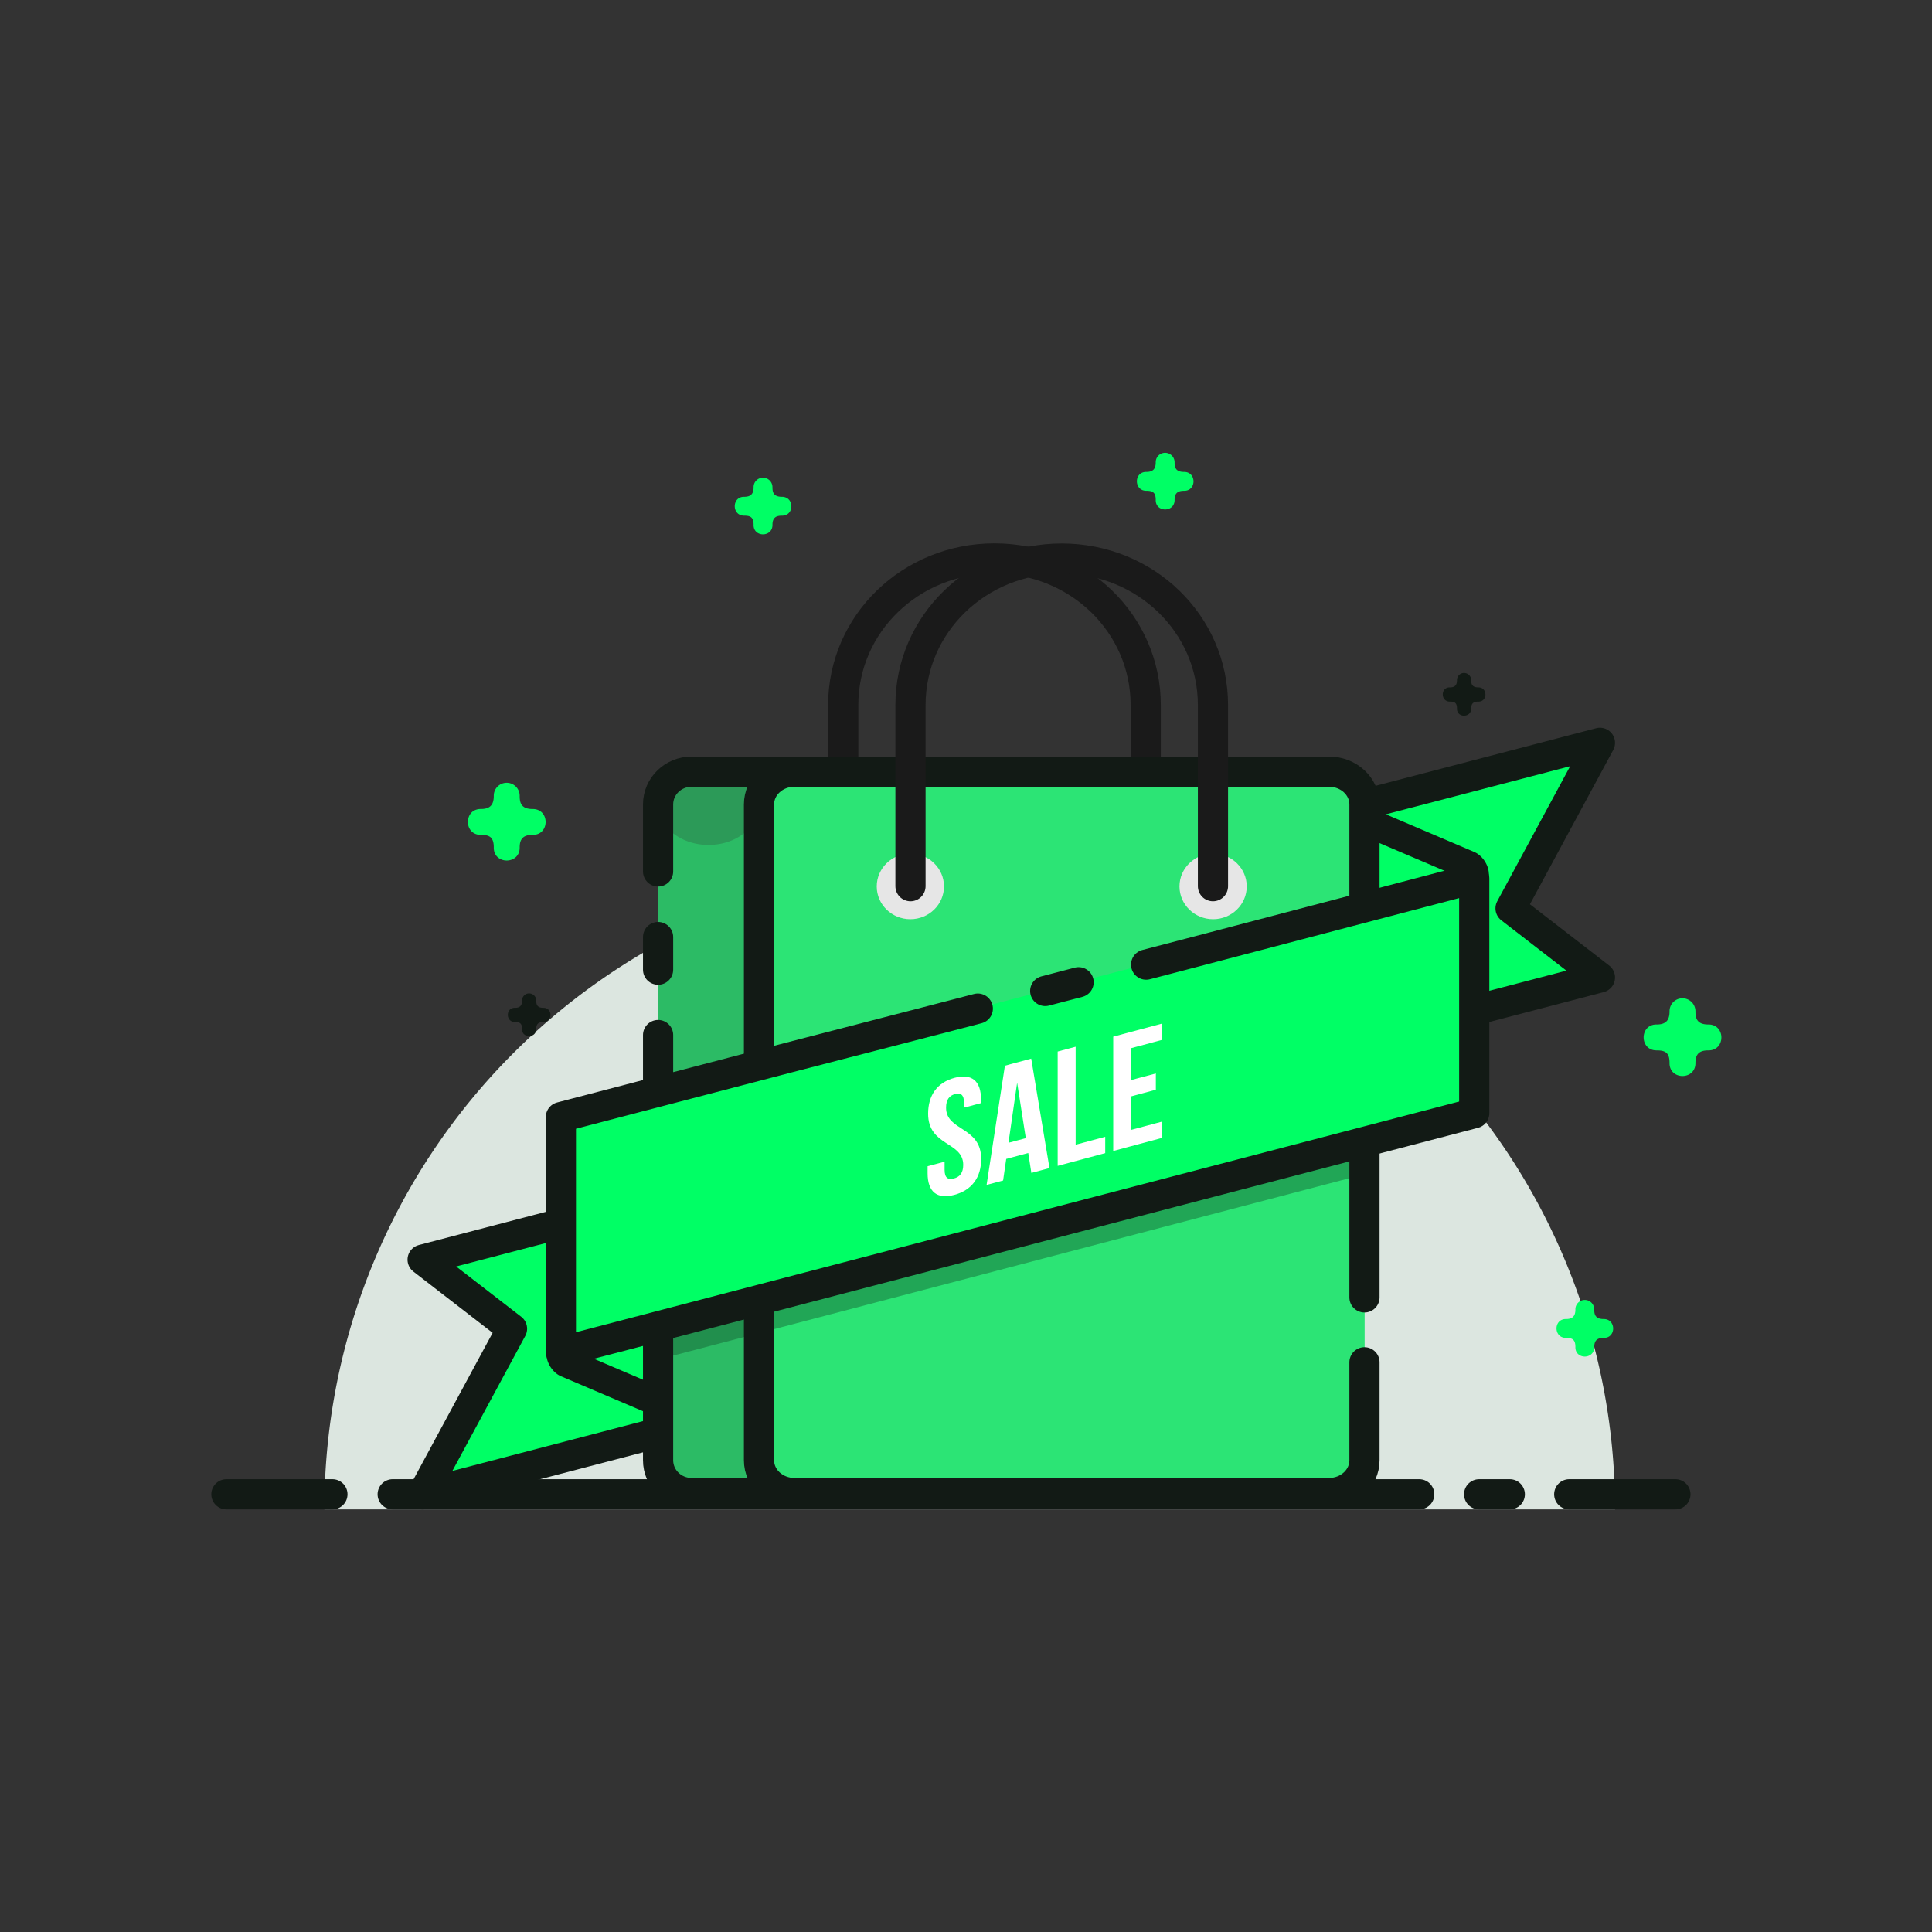<svg xmlns="http://www.w3.org/2000/svg" viewBox="0 0 64 64" id="Sale"><rect x="0" y="0" width="64" height="64" fill="#333333" stroke="none"/><g transform="translate(0 -988.362)" fill="#000000" class="color000000 svgShape"><path fill="#dce6e0" d="M53.5 1038.362a21.377 21.377 0 1 0-42.754 0" class="colore6e6dc svgShape"></path><path fill="#00ff65" d="m53 1020.742-9.96 2.602v-7.774l9.96-2.601-2.961 5.484z" class="colorff9300 svgShape"></path><path fill="#00ff65" d="m42.733 1022.701 6.103 2.601v-7.774l-6.103-2.6z" class="colorff7c00 svgShape"></path><path fill="none" stroke="#121a15" stroke-linecap="round" stroke-linejoin="round" stroke-width="1.043" d="M46.453-1004.072h6.634v7.774h-6.634z" transform="matrix(.92 .392 0 -1 0 0)" class="colorStroke12141a svgStroke"></path><path fill="none" stroke="#121a15" stroke-linecap="round" stroke-linejoin="round" d="m53 1020.742-9.96 2.602v-7.774l9.96-2.601-2.961 5.484z" class="colorStroke12141a svgStroke"></path><path fill="#00ff65" d="m14 1030.089 9.959-2.602v7.774l-9.96 2.601 2.962-5.484z" class="colorff9300 svgShape"></path><path fill="#00ff65" d="m18.58 1033.598 6.102 2.601v-7.774l-6.102-2.6z" class="colorff7c00 svgShape"></path><path fill="none" stroke="#121a15" stroke-linecap="round" stroke-linejoin="round" d="m14 1030.089 9.959-2.602v7.774l-9.96 2.601 2.962-5.484z" class="colorStroke12141a svgStroke"></path><path fill="none" stroke="#121a15" stroke-linecap="round" stroke-linejoin="round" stroke-width="1.043" d="M20.197-1025.513h6.634v7.774h-6.634z" transform="matrix(.92 .392 0 -1 0 0)" class="colorStroke12141a svgStroke"></path><path fill="none" stroke="#1a1a1a" stroke-linecap="round" stroke-linejoin="round" d="M27.933 1017.715v-6c0-2.688 2.234-4.853 5.01-4.853 2.775 0 5.01 2.165 5.01 4.853v6" class="colorStroke1a1a1a svgStroke"></path><rect width="20.057" height="23.897" x="25.142" y="1013.924" fill="#2ce475" rx="1.114" ry="1.086" class="colore42c34 svgShape"></rect><rect width="21.172" height="23.897" x="24.028" y="1013.924" fill="#2ce475" rx="1.176" ry="1.086" class="colore42c34 svgShape"></rect><ellipse cx="2463.657" cy="1856.726" fill="#e6e6e6" rx="1.114" ry="1.086" transform="translate(-2433.5 -839)" class="colore6e6e6 svgShape"></ellipse><ellipse cx="2473.686" cy="1856.726" fill="#e6e6e6" rx="1.114" ry="1.086" transform="translate(-2433.5 -839)" class="colore6e6e6 svgShape"></ellipse><path fill="#2cbb65" d="M22.914 1013.924c-.617 0-1.114.484-1.114 1.086v21.725c0 .601.497 1.086 1.114 1.086h3.343a1.098 1.098 0 0 1-1.114-1.086v-21.725c0-.602.497-1.086 1.114-1.086z" class="colorbb2c34 svgShape"></path><path fill="#2c9a58" d="M22.914 1013.924c-.617 0-1.114.484-1.114 1.086v.011a1.671 1.34 0 0 0 .836 1.152 1.671 1.34 0 0 0 1.671 0 1.671 1.34 0 0 0 .836-1.152 1.671 1.34 0 0 0 0-.011c0-.602.497-1.086 1.114-1.086h-3.343z" class="color9a2c34 svgShape"></path><path fill="#14532d" fill-opacity=".423" d="m45.2 1019.659-23.395 6.097v7.642l23.395-6.137v-7.602z" class="color333333 svgShape"></path><path fill="none" stroke="#121a15" stroke-linecap="round" stroke-linejoin="round" d="M45.2 1033.49v3.245c0 .601-.525 1.086-1.176 1.086H26.319c-.651 0-1.176-.485-1.176-1.086v-21.725c0-.602.525-1.086 1.176-1.086h17.705c.651 0 1.176.484 1.176 1.086V1031.34" class="colorStroke12141a svgStroke"></path><path fill="none" stroke="#121a15" stroke-linecap="round" stroke-linejoin="round" d="M26.257 1013.924h-3.343c-.617 0-1.114.484-1.114 1.086v2.22m0 2.173v1.08m0 2.166V1036.734c0 .602.497 1.087 1.114 1.087h3.343" class="colorStroke12141a svgStroke"></path><path fill="#00ff65" d="m18.58 1025.366 30.256-7.903v7.774l-30.256 7.903z" class="colorffb400 svgShape"></path><path fill="none" stroke="#121a15" stroke-linecap="round" stroke-linejoin="round" d="M7.5 1037.862h3.512m1.996 0h34.006m1.984 0h1.016m1.969 0H55.5m-20.876-16.673 1.106-.289m2.237-.584 1.635-.427 9.234-2.425v7.774l-30.256 7.903v-7.774l7.564-1.976 5.133-1.328 1.114-.29" class="colorStroke12141a svgStroke"></path><path fill="none" stroke="#1a1a1a" stroke-linecap="round" stroke-linejoin="round" d="M30.161 1017.718v-6c0-2.688 2.235-4.852 5.01-4.852 2.776 0 5.01 2.164 5.01 4.853v5.999" class="colorStroke1a1a1a svgStroke"></path><path style="line-height:125%;-inkscape-font-specification:Bebas Neue Bold" fill="#ffffff" d="M30.745 1025.255c0 1.082 1.163.916 1.163 1.695 0 .27-.119.4-.308.45-.19.052-.309-.013-.309-.284v-.271l-.563.15v.233c0 .607.303.872.888.715.584-.157.887-.584.887-1.19 0-1.082-1.163-.917-1.163-1.696 0-.27.108-.402.298-.453.189-.051.297.023.297.294v.156l.563-.15v-.12c0-.606-.298-.873-.877-.718-.579.156-.876.582-.876 1.188zm3.414-1.825-.87.234-.607 3.95.547-.146.103-.715.73-.196.103.66.6-.161-.605-3.626zm-.465.796.287 1.839-.574.153.287-1.992zm1.343 2.757 1.575-.422v-.541l-.98.262v-3.246l-.595.159v3.788zm2.435-3.9 1.028-.275v-.54l-1.623.434v3.788l1.623-.435v-.54l-1.028.275v-1.11l.817-.219v-.54l-.817.218v-1.055z" font-family="Bebas Neue Bold" font-size="4.525" font-weight="700" letter-spacing="0" word-spacing="0" class="colorffffff svgShape"></path><path style="text-indent:0;text-align:start;line-height:normal;text-transform:none;block-progression:tb" fill="#00ff65" fill-rule="evenodd" d="M25.272 1004.187a.31.31 0 0 0-.308.317c0 .217-.093.315-.308.315-.422-.01-.422.631 0 .625.207 0 .308.057.308.302-.01.422.631.422.625 0 0-.222.104-.302.309-.302.423.01.423-.63 0-.625-.279 0-.309-.16-.309-.315 0-.176-.14-.32-.317-.317zm-8.492 10.106a.427.427 0 0 0-.423.436c0 .298-.127.432-.422.432-.58-.01-.58.867 0 .858.284 0 .422.08.422.414-.01.58.866.58.858 0 0-.304.143-.414.424-.414.58.01.58-.866 0-.857-.382 0-.424-.22-.424-.433a.431.431 0 0 0-.435-.436z" color="#000" font-family="sans-serif" font-weight="400" overflow="visible" class="colorffcc00 svgShape"></path><path style="text-indent:0;text-align:start;line-height:normal;text-transform:none;block-progression:tb" fill="#121a15" fill-rule="evenodd" d="M17.524 1021.27c-.13 0-.233.11-.231.24 0 .163-.07.237-.232.237-.318-.01-.318.475 0 .47.156 0 .232.044.232.228-.01.319.475.319.47 0 0-.167.079-.227.233-.227.32 0 .32-.476 0-.471-.21 0-.232-.12-.232-.237a.237.237 0 0 0-.24-.24z" color="#000" font-family="sans-serif" font-weight="400" overflow="visible" class="color12141a svgShape"></path><path style="text-indent:0;text-align:start;line-height:normal;text-transform:none;block-progression:tb" fill="#00ff65" fill-rule="evenodd" d="M38.593 1003.362a.31.31 0 0 0-.308.318c0 .216-.093.315-.307.315-.423-.01-.423.63 0 .625.207 0 .307.057.307.301-.01.423.631.423.625 0 0-.221.104-.301.31-.301.422.01.422-.631 0-.625-.28 0-.31-.16-.31-.315a.314.314 0 0 0-.317-.318z" color="#000" font-family="sans-serif" font-weight="400" overflow="visible" class="colorff8e00 svgShape"></path><path style="text-indent:0;text-align:start;line-height:normal;text-transform:none;block-progression:tb" fill="#121a15" fill-rule="evenodd" d="M48.496 1010.655c-.13 0-.234.11-.232.24 0 .163-.07.237-.232.237-.318-.01-.318.475 0 .471.156 0 .232.043.232.227-.01.319.476.319.471 0 0-.167.078-.227.233-.227.318.01.318-.476 0-.471-.21 0-.233-.12-.233-.237a.237.237 0 0 0-.24-.24z" color="#000" font-family="sans-serif" font-weight="400" overflow="visible" class="color12141a svgShape"></path><path style="text-indent:0;text-align:start;line-height:normal;text-transform:none;block-progression:tb" fill="#00ff65" fill-rule="evenodd" d="M55.728 1021.431a.427.427 0 0 0-.422.436c0 .297-.127.432-.423.432-.58-.01-.58.866 0 .858.285 0 .423.08.423.414-.01.58.866.58.858 0 0-.304.142-.414.424-.414.58.01.58-.866 0-.858-.383 0-.424-.219-.424-.432a.431.431 0 0 0-.436-.436z" color="#000" font-family="sans-serif" font-weight="400" overflow="visible" class="colorff8e00 svgShape"></path><path style="text-indent:0;text-align:start;line-height:normal;text-transform:none;block-progression:tb" fill="#00ff65" fill-rule="evenodd" d="M52.494 1031.424a.31.31 0 0 0-.307.318c0 .216-.093.315-.308.315-.423-.01-.423.63 0 .625.207 0 .308.057.308.301-.01.423.63.423.625 0 0-.222.104-.301.309-.301.422.01.422-.631 0-.625-.279 0-.31-.16-.31-.315 0-.177-.14-.32-.317-.318z" color="#000" font-family="sans-serif" font-weight="400" overflow="visible" class="colorffcc00 svgShape"></path></g></svg>